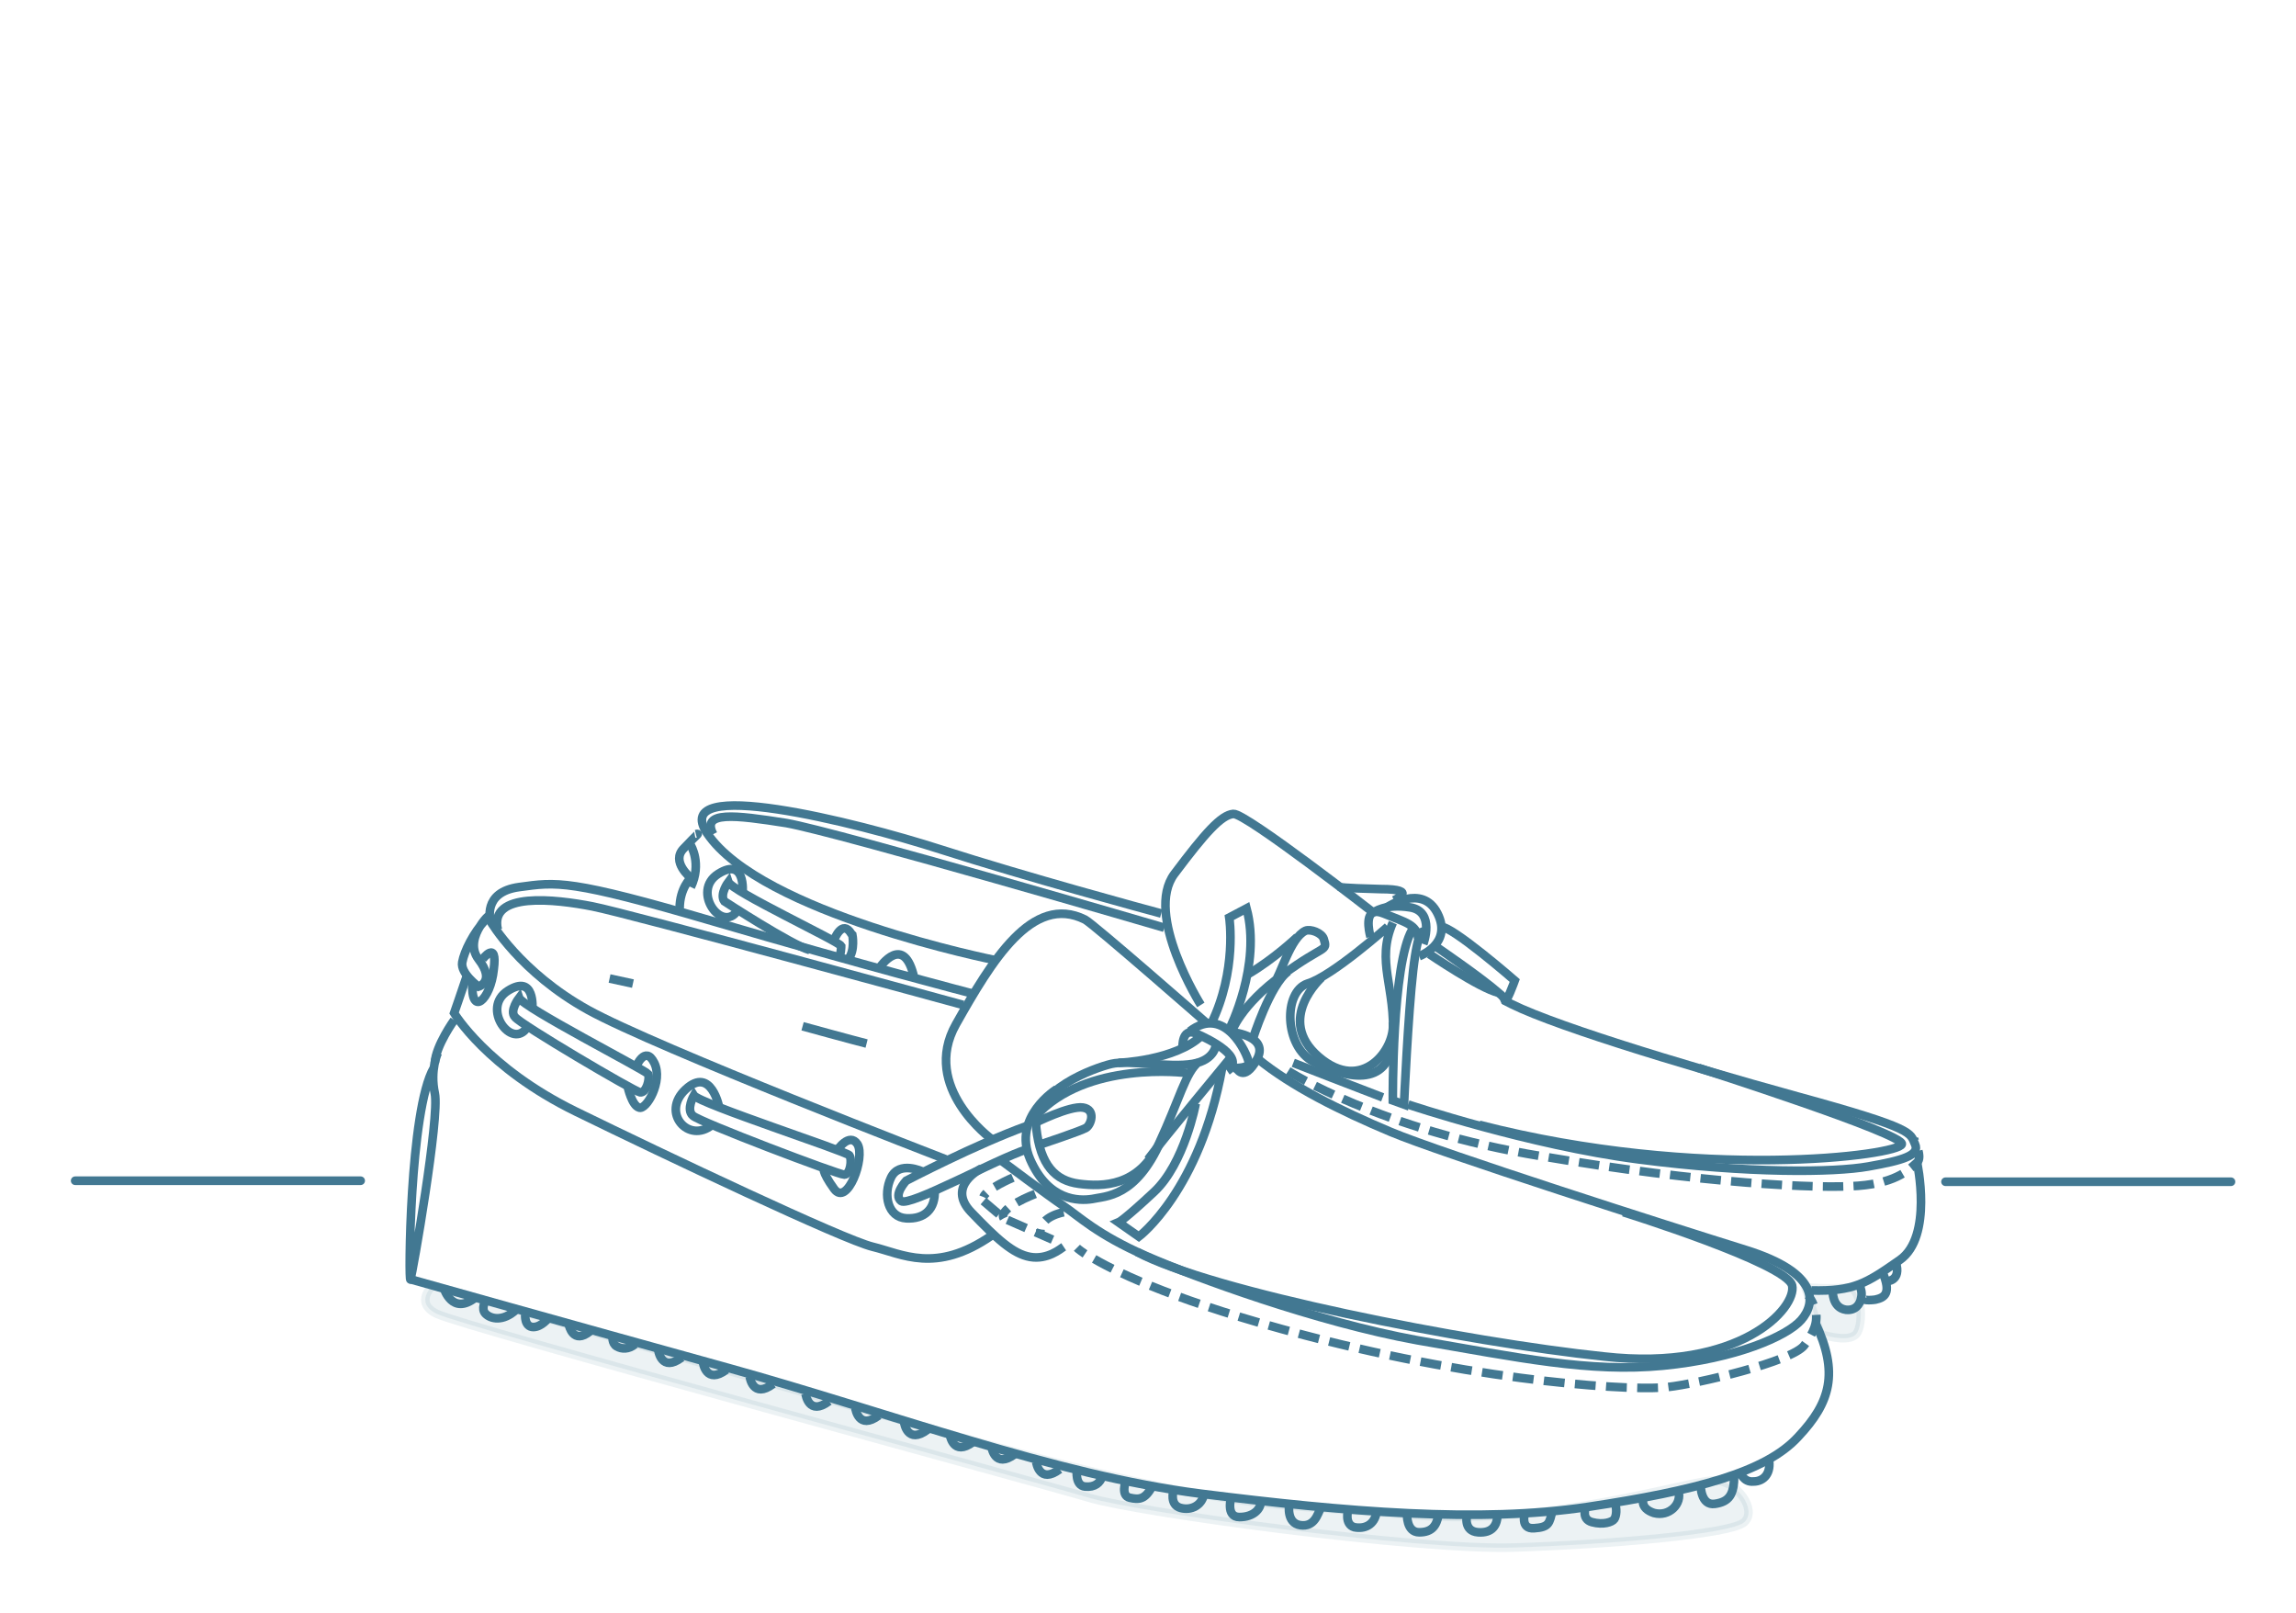 <?xml version="1.0" encoding="utf-8"?>
<!-- Generator: Adobe Illustrator 24.1.0, SVG Export Plug-In . SVG Version: 6.00 Build 0)  -->
<svg version="1.1" id="Derbies" xmlns="http://www.w3.org/2000/svg" xmlns:xlink="http://www.w3.org/1999/xlink" x="0px" y="0px"
	 viewBox="0 0 226 158.7" style="enable-background:new 0 0 226 158.7;" xml:space="preserve">
<style type="text/css">
	.st0{fill:none;stroke:#427892;stroke-width:0.85;stroke-linecap:round;stroke-linejoin:round;stroke-miterlimit:10;}
	.st1{opacity:0.1;fill:#427892;stroke:#427892;stroke-width:0.838;stroke-miterlimit:10;enable-background:new    ;}
	.st2{fill:none;stroke:#427892;stroke-width:0.85;stroke-miterlimit:10;}
	.st3{fill:none;stroke:#427892;stroke-width:0.85;stroke-miterlimit:10;stroke-dasharray:2.048,1.024;}
	.st4{fill:none;stroke:#427892;stroke-width:0.85;stroke-miterlimit:10;stroke-dasharray:2.012,1.006;}
</style>
<line class="st0" x1="35.5" y1="116.2" x2="7.4" y2="116.2"/>
<line class="st0" x1="219.6" y1="116.3" x2="191.5" y2="116.3"/>
<path class="st1" d="M42.6,126.5c0,0-1.9,1.7,0.4,2.8c2.3,1.2,59.2,16.6,64.2,18.1s32.5,5.2,41.8,4.9s21.4-1.3,22.7-2.5
	s-0.7-4-2.8-4.1c-2.1-0.2-16.4,4.6-29.9,3.4c-13.4-1.2-18.3-0.2-47.4-8.5S42.6,126.5,42.6,126.5z"/>
<path class="st1" d="M179.2,131.3c0,0,2.7,0.9,3.5,0s0.6-4.8-0.9-4.6s-4.1,0-4.1,0L179.2,131.3z"/>
<path class="st2" d="M97.6,121.6c-5.5,3.8-8.8,1.8-11.7,1.1s-20.4-9-29.2-13.3s-12-9.7-12-9.7s0.7-2,1.3-3.8"/>
<path class="st2" d="M47.1,97.1c0,0-1.8-1.3-1.6-2.4s1.1-2.9,2.3-4.2c1.2-1.3-2.4,1.7-0.7,3.9C48.8,96.6,47.1,97.1,47.1,97.1z"/>
<path class="st2" d="M51.1,98.2c0,0-1,1.3-0.4,1.9c0.5,0.7,11.7,7.3,12.3,7.4s1-1.3,0.8-1.8C63.5,105.3,51.4,99.1,51.1,98.2z"/>
<path class="st2" d="M68.3,107.8c0,0-0.8,1.4-0.1,2c0.6,0.6,14.3,5.8,14.9,5.8s0.8-1.5,0.5-1.9S68.8,108.6,68.3,107.8z"/>
<path class="st2" d="M101.1,113.1c-3.1,1-11.6,5.7-12.4,5.1s0.5-2,0.5-2s6.9-3.6,11.9-5.4"/>
<path class="st2" d="M102.5,112.6c0,0,3.9-1.3,4.4-1.6s1-1.8-0.3-2s-4.7,1.5-4.7,1.5"/>
<path class="st2" d="M119.7,102.7c0,0,0,1.6-2.3,2s-6.3-0.4-8,0s-7.8,2.6-7.4,6.3s1.9,5.2,4.2,5.5c2.3,0.3,5.9,0.3,7.9-4
	s2.6-7,3.9-8"/>
<path class="st2" d="M104,107.2c0,0-4.4,2.7-2.6,6.9c1.8,4.1,4.8,4.1,6.1,3.9c1.3-0.3,4.3-0.1,6.8-5.8"/>
<path class="st2" d="M121.2,104c0,0-6.7,8.1-8.2,10.1"/>
<path class="st2" d="M110.1,104.6c0,0,5.6-0.2,8.2-2.7"/>
<path class="st2" d="M116.4,103.1c0,0-0.1-2,1.3-1.4s5,2.4,3.1,3.7"/>
<path class="st2" d="M121.4,105.1c0,0,1.7,0.1,1.5-0.6c-0.1-0.7-2.3-5.7-5.8-3"/>
<path class="st2" d="M117.7,108.6c0,0-1.1,5.9-4.1,8.7s-3.5,3-3.5,3l2,1.4c0,0,6-4.5,8.2-16.6"/>
<path class="st2" d="M116.8,105.6c0,0-9.9-1.3-14.9,4.3"/>
<path class="st2" d="M121,101.3c0,0,3.2-6.3,1.7-11.9l-1.7,0.9c0,0,0.8,5.2-1.8,10.5"/>
<path class="st2" d="M121.2,101.6c0,0,0.9-2.7,5.1-5.7c4.1-3,4.4-2.2,4-3.5c-0.2-0.6-1.3-1-1.8-0.8c-1.5,0.7-2.4,4.3-3.2,5.4"/>
<path class="st2" d="M121.4,101.6c0,0,3.6,0.4,2.3,2.7s-2,0.8-2,0.8"/>
<path class="st2" d="M123.3,102.3c0,0,1.7-5.4,3.5-6.7"/>
<path class="st2" d="M127.7,92.2c0,0-2.3,2.2-4.9,3.7"/>
<path class="st2" d="M118.9,100.8c0,0-11.3-9.9-12.1-10.3c-5.2-2.6-9.2,4.1-12.7,10.3s3.5,11.3,3.5,11.3"/>
<path class="st2" d="M96.6,115c0,0-3.5,1.7-1,4.3s4.1,4.1,5.8,4.4c1.7,0.3,3-0.8,3.3-1"/>
<path class="st2" d="M98.4,114.1c0,0,4.8,3.6,6.3,4.6s3.3,2.8,8.1,4.9s16.8,6.5,26.7,8.3c9.9,1.7,17,3.2,24.2,2.5s12.2-2.9,13.6-4.5
	c1.4-1.6,1.9-4.6-5.5-6.9s-29.9-9.5-34.9-11.6s-9.8-4.5-13.1-7.2"/>
<g>
	<g>
		<path class="st2" d="M106,122.8c0,0,0.2,0.2,0.8,0.6"/>
		<path class="st3" d="M107.7,123.9c2.6,1.5,8.5,4.3,20.7,7.5c18.2,4.8,33,5.5,35.8,5.1c2.8-0.3,12.2-2.5,13.4-4.1
			c0.9-1.2,1.4-2.3,1.1-3.5"/>
		<path class="st2" d="M178.5,128.4c-0.1-0.3-0.3-0.6-0.5-0.9"/>
	</g>
</g>
<polyline class="st4" points="96.8,118.2 98.8,119.9 103.6,122 "/>
<path class="st4" d="M99.7,115.9c0,0-2.6,1.1-2.9,1.9"/>
<path class="st4" d="M101.9,117.5c0,0-3.7,1.4-3.1,2.4"/>
<path class="st4" d="M104.7,119.3c0,0-2.3,0.4-2.3,1.9"/>
<path class="st2" d="M95.8,97.8c0,0-11.2-2.9-25.5-7.1s-15.5-3.9-19.2-3.4s-2.8,3.4-2.8,3.4s2.9,5,9.6,8.7s35.2,14.7,35.2,14.7"/>
<path class="st2" d="M79,101c0,0,5.1,1.4,6.3,1.7"/>
<line class="st2" x1="60" y1="96.3" x2="62.3" y2="96.8"/>
<path class="st2" d="M70.8,109c0,0-0.8-4.1-3.3-1.8c-2.5,2.3,0.3,5.4,2.6,3.5"/>
<path class="st2" d="M82.4,113.2c0,0,1.2-1.8,2-0.6c0.8,1.3-1,6.2-2.3,4.4s-1-2.1-1-2.1"/>
<path class="st2" d="M90.8,115.3c0,0-2.3-1.1-3.1,0.6c-0.8,1.7-0.3,3.9,1.5,4s2.9-0.9,2.8-2.8"/>
<path class="st2" d="M62.6,105c0,0,0.9-2.2,1.8-0.4c0.9,1.8-0.8,4.7-1.5,4.4c-0.7-0.2-1.1-2-1.1-2"/>
<path class="st2" d="M52.4,99.3c0,0,0.3-3.5-2.4-1.8s0.4,5.9,1.9,3.6"/>
<path class="st2" d="M47.5,94.4c0,0,1.5-2,1.1,1c-0.3,3-2.3,4.8-2.1,1.2"/>
<path class="st2" d="M43.1,103.6c0,0-0.8,1.7-0.3,4s-2.2,17.8-2.4,18.3c-0.2,0.6-0.1-16.7,2.3-20.8"/>
<path class="st2" d="M44.7,100.4c0,0-1.8,2.5-1.9,4.2"/>
<path class="st2" d="M40.4,125.9c0,0,15.3,4.3,31.2,8.7c15.9,4.4,32.3,10.6,46.6,12.4c14.3,1.8,27.5,2.9,38.1,1.3s17.5-3.4,20.7-6.9
	c3.2-3.4,4-6.3,1.7-11.2"/>
<path class="st2" d="M79.7,93.5c-1.8-0.5-8.4-4.8-8.4-4.8c-0.5-0.7,0.4-1.9,0.4-1.9c0.3,0.9,10.8,5.8,11.1,6.3c0,0,0,1-0.3,1.1"/>
<path class="st2" d="M82.1,92.5c0,0,0.8-2.1,1.7-0.6l0.1,0.1c0,0,0.3,1.5-0.4,2.4"/>
<path class="st2" d="M73.1,87.8c0,0,0.3-3.5-2.4-1.8c-2.7,1.7,0.4,5.9,1.9,3.6"/>
<path class="st2" d="M86.6,95.2c0,0,2.4-3.5,3.4,1.1"/>
<path class="st2" d="M68,83.2c0,0,1.1,1.8,0,4.1"/>
<path class="st2" d="M68.5,82.1c0.4-0.1,0.2-0.1-1.2,1.4C66,84.8,68,86.4,68,86.4s-1.1,1-1.1,3"/>
<path class="st2" d="M98,94.5c0,0-23.1-4.6-28.4-12.5c-3.8-5.7,14.6-1.1,23,1.6s20.2,5.9,21.7,6.3"/>
<path class="st2" d="M118.2,98.9c0,0-5.6-8.9-2.6-12.9s4.6-5.8,5.8-5.9c1.2-0.1,13.9,9.8,13.9,9.8"/>
<path class="st2" d="M136.6,91.2c0,0-5.5,4.9-7.9,5.6c-2.4,0.8-2.3,6.2,0.6,7.7c2.9,1.5,7.5,2.8,7.8-2.3s-1.7-7.5,0-11.4"/>
<path class="st2" d="M130.1,96.2c0,0-4.6,4.1-0.3,7.8c4.3,3.7,7.6-0.8,7.3-3.4"/>
<path class="st2" d="M140.1,91.7c0,0-0.5-0.5-1,3.8s-0.9,13.2-0.9,13.2l-1.1-0.4c0,0-0.1-13.4,1.9-16.8"/>
<path class="st2" d="M134.9,92.2c0,0-0.6-2.1,0.3-2.4c0.2-0.1,0.5-0.1,1,0.1c2.2,0.9,3.3,1.1,3.4,2.5"/>
<path class="st2" d="M140.1,92.9c0,0,1.2-3.2-1.3-3.6s-3.6,0.5-3.6,0.5"/>
<path class="st2" d="M139.7,94.1c0,0,3.3-1.2,1.8-4.2s-5-0.6-5-0.6"/>
<path class="st2" d="M141.4,93.2c0,0,4.4,3,6.1,4.5c0.4,0.3,0.6,0.6,0.6,0.7c0.1,0.6,1-1.9,1-1.9s-6.2-5.4-7.3-5.3"/>
<path class="st2" d="M140.7,93.9c0,0,5,3.4,6.8,3.8"/>
<path class="st2" d="M137.2,88.6c0,0,2.6-1.1-1.3-1.1c-3.9-0.1-4-0.2-4-0.2"/>
<path class="st2" d="M127.3,104.6c0,0,7.2,2.8,8.8,3.4"/>
<path class="st2" d="M138.6,108.7c0,0,11.9,4,22.7,5.4s19.2,1.3,22.6,0.7c3.4-0.6,5.1-1.1,4.6-2.2s0.1-1.5-11.6-4.7
	c-11.6-3.2-25.4-7.4-28.9-9.5"/>
<path class="st4" d="M126.8,105.4c0,0,9,5.8,25,8.4c15.9,2.7,27.2,3.2,31.1,2.9c4-0.3,5.2-1.8,5.8-2.3s-0.3-2.3-0.3-2.3"/>
<path class="st2" d="M188.7,114.4c0,0,1.6,7.3-1.7,9.6c-3.3,2.3-4.5,3.1-8.7,3"/>
<path class="st2" d="M159.8,119.3c0,0,16,5,16.6,7.2c0.5,2.2-5.1,8.5-18.5,7c-13.5-1.4-38.8-6.4-46-10.3"/>
<path class="st2" d="M167.2,105.1c0,0,20.3,6.5,20,7.5c-0.2,1.1-19.8,3.7-41.6-1.9"/>
<path class="st2" d="M94.8,98.9c0,0-32.9-9-36.5-9.7s-10.2-1.5-9.3,2.3"/>
<path class="st2" d="M114.6,91.3c0,0-32.1-9.4-37.2-10.3c-5.1-0.8-8.4-1.2-7.2,1.1"/>
<path class="st2" d="M43.7,126.8c0,0,0.8,2.7,3.1,0.9"/>
<path class="st2" d="M47.8,128c0,0-0.5,0.8,0,1.3s1.7,0.8,3-0.4"/>
<path class="st2" d="M51.7,129.4c0,0-0.1,1.2,0.8,1.2c0.8,0,1.5-0.9,1.5-0.9"/>
<path class="st2" d="M56,130.4c0,0,0.4,2,2.1,0.6"/>
<path class="st2" d="M60.3,131.5c0,0-0.1,0.7,0.4,1s1.2,0.3,1.8-0.2"/>
<path class="st2" d="M64.8,132.9c0,0,0.3,2.2,2.3,0.7"/>
<path class="st2" d="M69.2,134.1c0,0,0.3,2.2,2.3,0.7"/>
<path class="st2" d="M73.8,135.5c0,0,0.3,2.2,2.3,0.7"/>
<path class="st2" d="M79.3,137.2c0,0,0.3,2.2,2.3,0.7"/>
<path class="st2" d="M84.2,138.6c0,0,0.3,2.2,2.3,0.7"/>
<path class="st2" d="M89,140c0,0,0.3,2.2,2.3,0.7"/>
<path class="st2" d="M93.5,141.2c0,0,0.3,2.2,2.3,0.7"/>
<path class="st2" d="M97.6,142.4c0,0,0.3,2.2,2.3,0.7"/>
<path class="st2" d="M102,143.9c0,0,0.3,2.2,2.3,0.7"/>
<path class="st2" d="M106,144.7c0,0-0.2,1.5,0.8,1.6s1.5-0.4,1.7-1"/>
<path class="st2" d="M110.8,145.8c0,0-0.5,1.4,0.4,1.6c0.9,0.2,1.5,0.2,2.2-1.1"/>
<path class="st2" d="M115.5,146.7c0,0-0.4,1.4,0.7,1.7s2.1-0.3,2.3-1.3"/>
<path class="st2" d="M121.2,147.3c0,0-0.6,2,0.8,2s2.1-0.8,2.1-1.5"/>
<path class="st2" d="M126.9,148.1c0,0-0.3,1.8,1.1,2c1.4,0.2,1.7-1.1,2-1.7"/>
<path class="st2" d="M132.7,148.6c0,0-0.4,1.4,0.6,1.7c1,0.2,2-0.2,2.2-1.5"/>
<path class="st2" d="M138.5,149c0,0-0.1,1.8,1.2,1.8s1.7-0.7,1.9-1.7"/>
<path class="st2" d="M144.4,149.1c0,0-0.4,1.6,1.1,1.7c1.4,0.1,1.9-0.7,1.9-1.8"/>
<path class="st2" d="M150.1,148.9c0,0-0.5,1.6,0.9,1.5c1.5-0.1,1.5-0.5,1.8-1.7"/>
<path class="st2" d="M156.1,148.3c0,0-0.5,1.2,0.6,1.5s2,0,2.2-0.3s0.3-1,0-1.8"/>
<path class="st2" d="M161.8,147.4c0,0-0.5,1,1,1.5c1.5,0.4,2.8-0.9,2.4-2.2"/>
<path class="st2" d="M167.4,146.2c0,0,0,2,1.4,1.8s1.9-0.9,1.9-2.8"/>
<path class="st2" d="M171.3,144.9c0,0,0.3,1,1.3,0.9c1,0,1.8-0.8,1.5-2.3"/>
<path class="st2" d="M180.4,127c0,0-0.1,1.7,1.3,1.9c0.9,0.1,1.4-0.5,1.5-1.2c0.1-0.4,0-0.9-0.2-1.3"/>
<path class="st2" d="M185.3,125.2c0.9,2.1,0.2,2.5-0.7,2.7c0,0-1.3,0.2-1.3-0.2"/>
<path class="st2" d="M185.7,126.1c0,0,1.5,0,0.9-1.9"/>
</svg>
